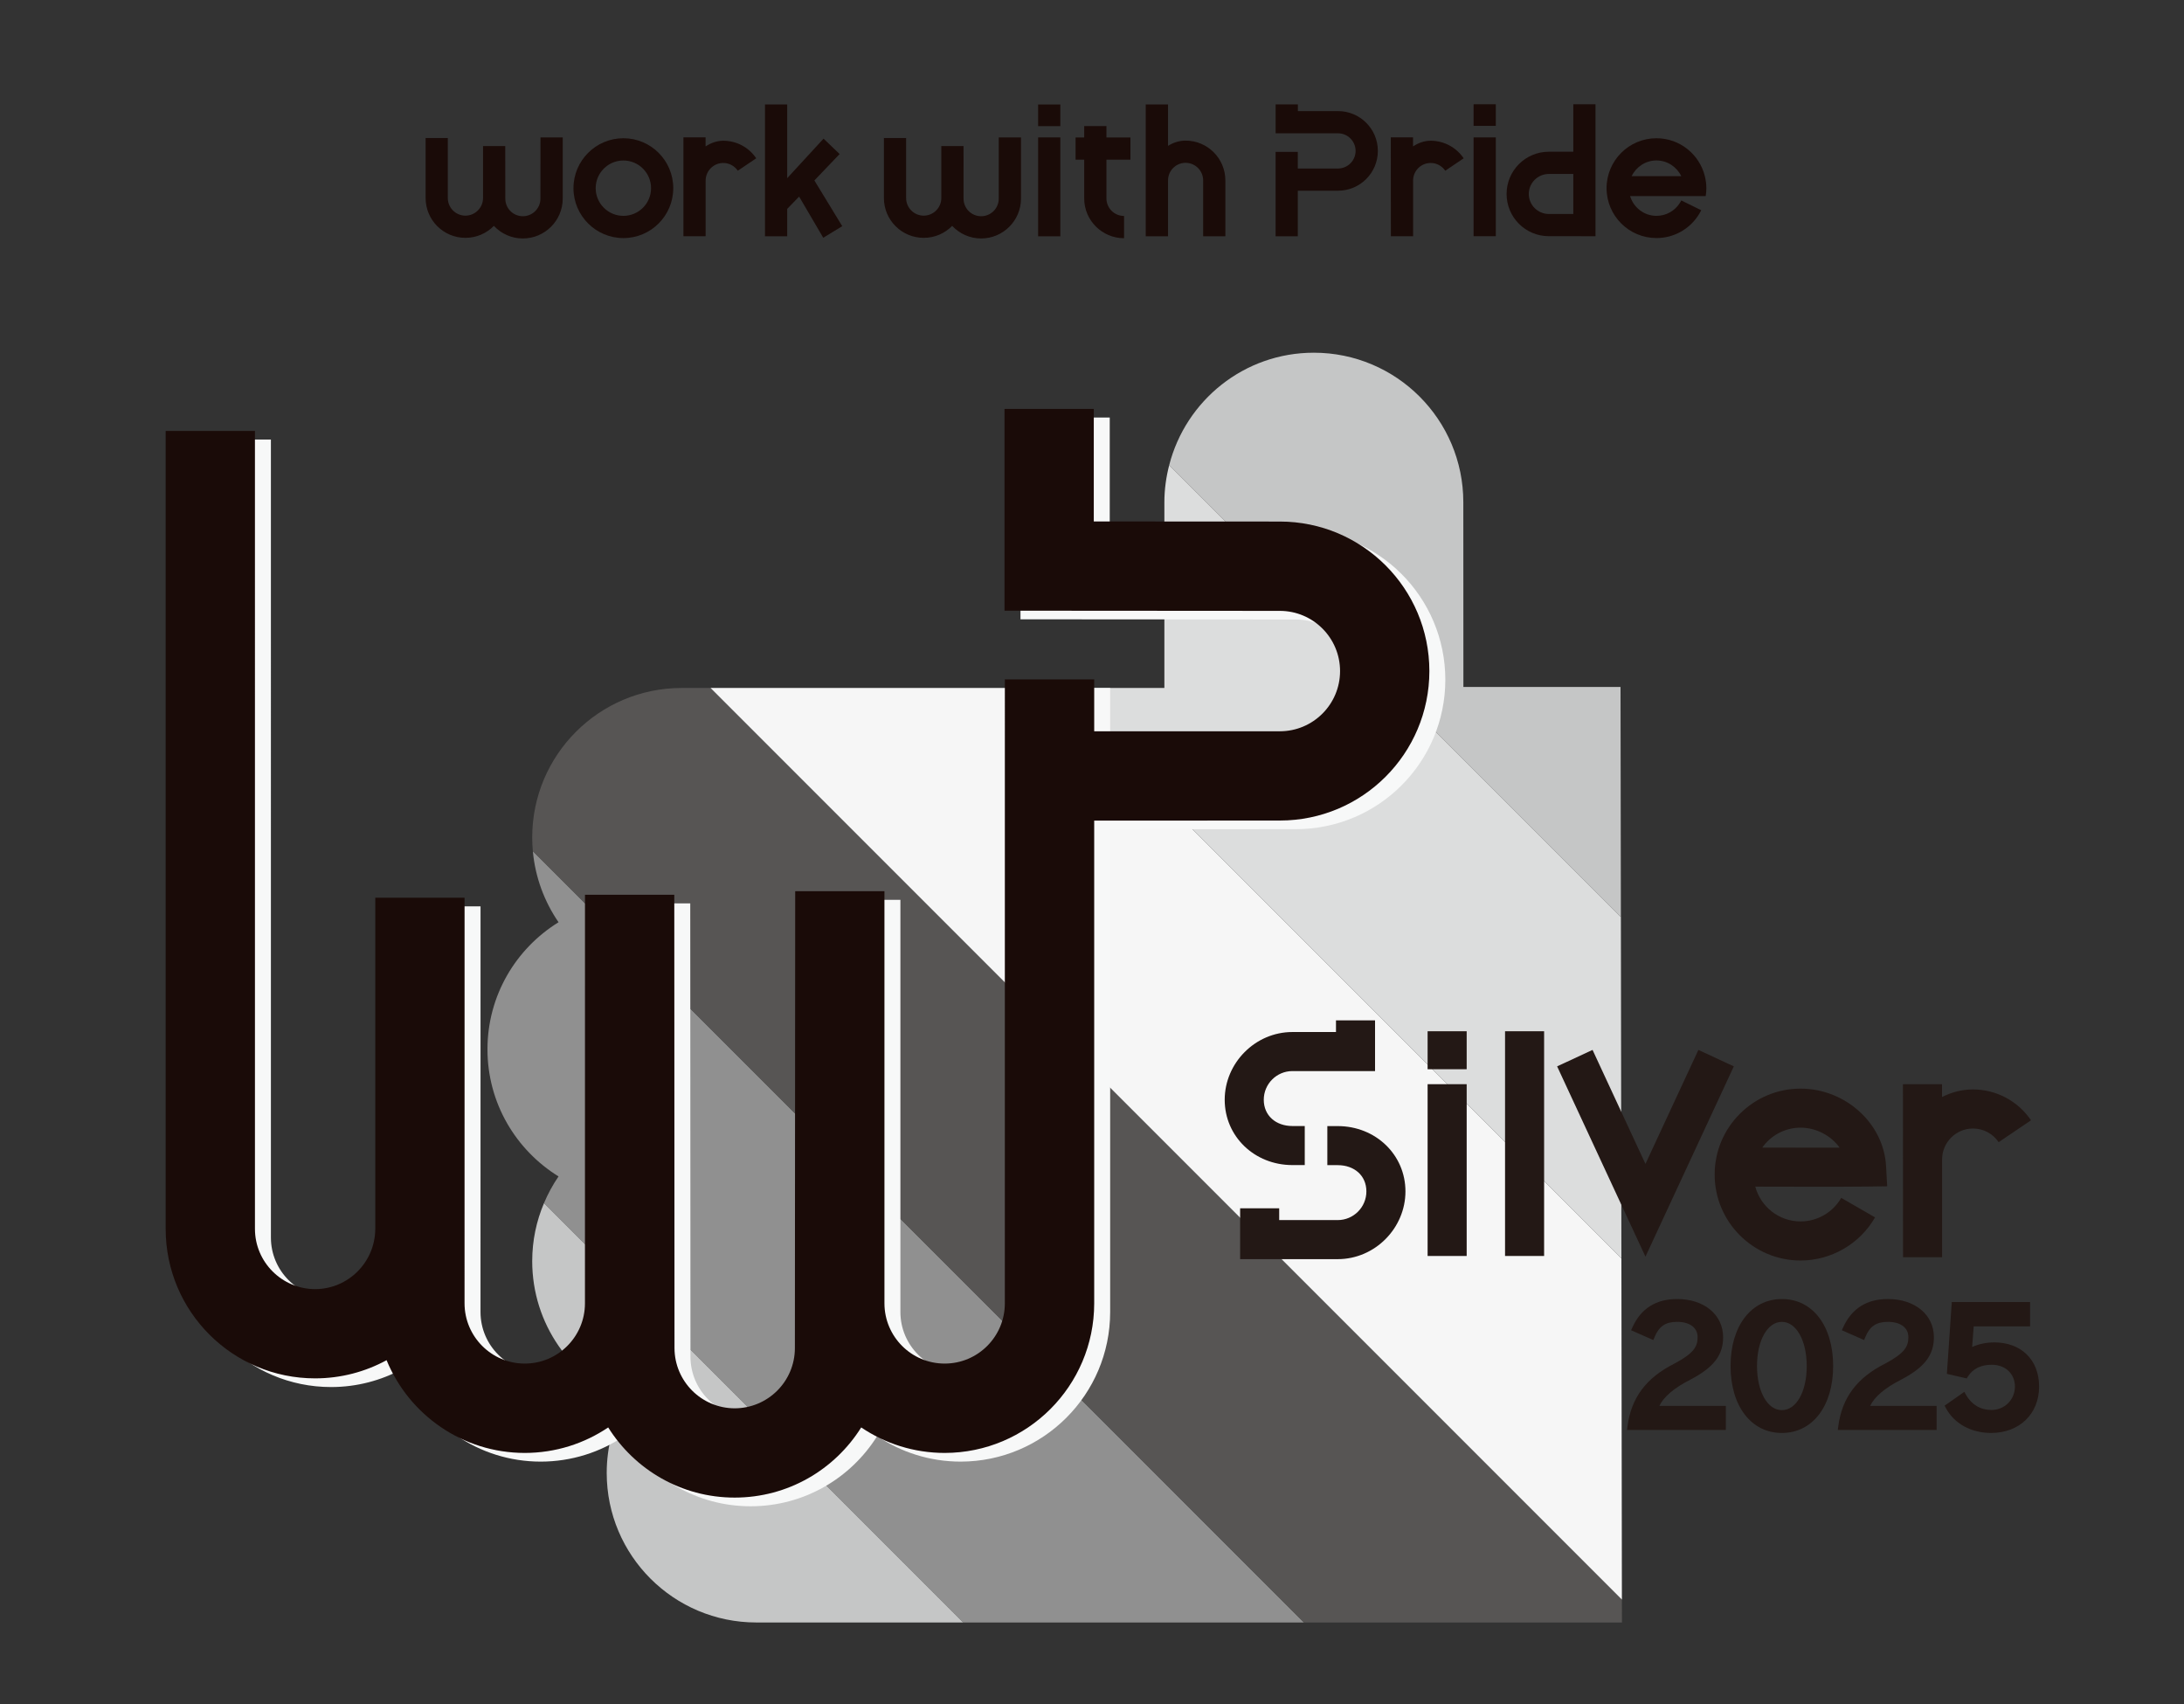 <?xml version="1.0" encoding="UTF-8"?>
<svg id="_レイヤー_1" data-name="レイヤー_1" xmlns="http://www.w3.org/2000/svg" version="1.1" viewBox="0 0 5000 3900">
  <rect x="0" y="0" width="5000" height="3900" fill="#333333" stroke="none"/>
  <!-- Generator: Adobe Illustrator 30.0.0, SVG Export Plug-In . SVG Version: 2.1.1 Build 123)  -->
  <defs>
    <style>
      .st0 {
        fill: #f6f6f6;
      }

      .st1 {
        fill: none;
      }

      .st2 {
        fill: #f7f8f8;
      }

      .st3 {
        fill: #1a0b08;
      }

      .st4 {
        fill: #231815;
      }

      .st5 {
        fill: #909090;
      }

      .st6 {
        fill: #c5c6c6;
      }

      .st7 {
        fill: #575554;
      }

      .st8 {
        fill: #dcdddd;
      }
    </style>
  </defs>
  <g>
    <rect class="st1" x="-476.48" y="-1002.08" width="5764.64" height="5764.64"/>
    <g>
      <g>
        <g>
          <path class="st5" d="M1278.71,2110.77c-97.53,60.17-162.68,167.67-162.72,290.87.04,123.13,65.19,230.56,162.72,290.87-13.12,19.15-24.24,39.55-33.31,61.17l959.78,959.75h780.14l-1765.45-1765.52c5.49,60.17,26.46,115.67,58.84,162.86Z"/>
          <path class="st6" d="M1218.43,2886.36c0,143.86,88.75,266.63,214.39,317.33-27.86,49.63-43.82,106.64-43.82,167.45,0,188.97,153.11,342.07,342.22,342.29h473.96l-959.78-959.75c-17.32,40.8-26.97,85.63-26.97,132.67Z"/>
          <path class="st7" d="M1560.54,1574.58c-189.04.11-342.11,153.16-342.11,342.27,0,10.47.54,20.87,1.44,31.05l1765.45,1765.52h727.93l-.11-52.35L1626.7,1574.58h-66.16Z"/>
          <polygon class="st0" points="2406.81 1574.58 1626.7 1574.58 3713.14 3661.08 3711.99 2879.83 2406.81 1574.58"/>
          <path class="st8" d="M3710.81,2098.51l-1034.04-1034.07c-7.03,27.25-11.08,55.63-11.08,85.03v425.12h-258.88l1305.19,1305.24-1.18-781.32Z"/>
          <path class="st6" d="M3709.99,1572.33h-359.72c-.04-112.57-.18-295.07-.18-422.86-.04-189.04-153.22-342.17-342.29-342.22-159.6,0-293.09,109.33-331.03,257.18l1034.04,1034.07-.82-526.18Z"/>
        </g>
        <path class="st2" d="M2966.6,1213.42c-127.98,0-312.46-.11-425.98-.22v-257.63h-204.35v461.87s433.01.43,630.33.43c76.09.07,137.8,61.71,137.83,137.82-.04,76.07-61.75,137.71-137.83,137.75h-425.01v-118.74h-204.56s-.04,1230.91-.04,1428.34c-.07,75.95-61.6,137.69-137.76,137.69s-137.69-61.74-137.87-137.69v-943.57h-204.31s-.72,848.63-.72,1045.84c-.11,76.09-61.57,137.62-137.83,137.83-75.98-.22-137.58-61.75-137.8-137.83,0-168.74-.47-1037.77-.47-1037.77h-204.45c-.07,1-.07,738.08-.07,935.51-.11,75.95-61.71,137.69-137.8,137.69s-137.65-61.74-137.87-137.69l.07-928.66h-204.46v227.66h0v530.75c-.43,75.8-61.82,137.33-137.65,137.55-76.16-.22-137.8-62.03-137.8-137.91V1006.04h-204.38v1826.39c.03,188.97,152.96,342.15,342.18,342.15,59.2,0,114.92-15.13,163.58-41.59,51.1,124.49,173.4,212.2,316.33,212.27,70.82-.07,136.43-21.59,191.04-58.37,60.46,96.38,167.38,160.57,289.55,160.57s229.23-64.18,289.69-160.57c54.65,36.79,120.26,58.3,191.05,58.37,189.08-.21,342.15-153.32,342.36-342.22v-1105.07c106.39-.21,305.54-.21,425.01-.21,189.07,0,342.14-153.08,342.32-342.06-.18-189.18-153.25-342.16-342.32-342.27Z"/>
      </g>
      <path class="st3" d="M2930.06,1193.68c-127.97,0-312.45-.11-425.98-.22v-257.63h-204.35v461.87s433.01.43,630.33.43c76.09.07,137.8,61.71,137.84,137.82-.04,76.07-61.75,137.71-137.84,137.75h-425.01v-118.74h-204.56s-.04,1230.93-.04,1428.22c-.07,75.94-61.6,137.69-137.76,137.69s-137.69-61.75-137.87-137.69v-943.47h-204.31s-.72,848.52-.72,1045.73c-.11,76.09-61.57,137.62-137.83,137.83-75.98-.21-137.58-61.74-137.8-137.83,0-168.74-.47-1037.62-.47-1037.62h-204.45c-.07.97-.07,738.08-.07,935.36-.11,75.94-61.71,137.69-137.8,137.69s-137.65-61.75-137.87-137.69l.07-928.55h-204.46v227.66h0v530.72c-.43,75.73-61.82,137.26-137.65,137.48-76.16-.22-137.8-62.03-137.8-137.83V986.3h-204.38v1826.34c.04,188.89,152.97,342.07,342.19,342.07,59.2,0,114.92-15.13,163.58-41.6,51.1,124.5,173.4,212.2,316.33,212.27,70.82-.07,136.43-21.59,191.04-58.37,60.46,96.38,167.38,160.57,289.55,160.57s229.23-64.18,289.69-160.57c54.65,36.79,120.26,58.3,191.04,58.37,189.07-.22,342.15-153.32,342.36-342.22v-1104.97c106.39-.21,305.54-.21,425.01-.21,189.08,0,342.15-153.08,342.33-342.04-.18-189.18-153.25-342.16-342.33-342.27Z"/>
      <g>
        <path class="st4" d="M2987.08,2666.55h-28.26c-86.91,0-155.01-65.65-155.01-149.48s69.56-155.05,155.01-155.05h99.75v-26.71h89.43v116.1h-189.18c-36.18,0-65.58,29.47-65.58,65.65s27.57,60.1,65.58,60.1h28.26v89.39Z"/>
        <path class="st4" d="M3062.55,2881.87h-223.42v-116.43h89.43v27h134c36.18,0,65.62-29.44,65.62-65.62s-27.57-60.1-65.62-60.1h-23.77v-89.39h23.77c86.92,0,155.05,65.65,155.05,149.48s-69.56,155.05-155.05,155.05Z"/>
        <path class="st4" d="M4516.91,2493.43c-25.57,0-49.45,6.6-70.92,17.36v-29.37h-89.43l.22,396.11h89.43v-223.89c0-39.01,31.7-70.78,70.71-70.78,23.52,0,45.5,11.69,58.77,31.27l74.01-50.09c-29.9-44.21-79.53-70.6-132.78-70.6Z"/>
        <path class="st4" d="M4122.2,2884.96c-108.47,0-196.71-88.24-196.71-196.71s88.24-196.68,196.71-196.68c102.41,0,190.19,79.39,195.67,176.96l2.62,46.58-46.69.61c-53.43.72-188.46.39-255.3.18,12.23,45.79,54.07,79.64,103.7,79.64,38.26,0,73.9-20.65,93.05-53.89l77.45,44.6c-35.03,60.88-100.36,98.71-170.5,98.71ZM4034.46,2626.54c48.76.14,121.27.29,177.13.14-19.4-27.11-53.07-45.75-89.39-45.75s-68.27,18.07-87.74,45.61Z"/>
        <rect class="st4" x="3268.34" y="2481.42" width="89.43" height="393.17"/>
        <rect class="st4" x="3445.62" y="2360.26" width="89.43" height="514.33"/>
        <rect class="st4" x="3268.34" y="2360.26" width="89.43" height="86.92"/>
        <polygon class="st4" points="3767.07 2876.17 3564.84 2440.62 3645.95 2402.97 3767.07 2663.9 3888.27 2402.97 3969.38 2440.62 3767.07 2876.17"/>
      </g>
      <g>
        <path class="st3" d="M3063.27,254.28c-32.49,0-68.67-.07-91.94-.07v-15.34h-50.95v66.17s88.82.04,142.89.04c22.16.04,40.16,18.11,40.23,40.29-.07,22.25-18.07,40.21-40.23,40.32h-92.08v-38.02h-50.88v193.16h50.88v-104.34h92.08c50.31,0,91.15-40.72,91.15-91.11s-40.84-91.08-91.15-91.08Z"/>
        <path class="st3" d="M3652.69,238.72h-50.81v108.54h-56.08c-53.43,0-96.64,43.28-96.64,96.65s43.21,96.67,96.64,96.67c12.8,0,106.82.03,106.89.03V238.72ZM3500.01,443.91c0-25.29,20.58-45.72,45.79-45.75h56.08v91.61h-56.08c-25.21-.11-45.79-20.53-45.79-45.86Z"/>
        <path class="st3" d="M2286.51,314.54v140.06c0,22.23-17.97,40.28-40.31,40.28s-40.26-18.05-40.26-40.28l-.04-120.3h-50.88v118.95c0,22.21-18.07,40.29-40.3,40.32-22.2-.04-40.27-18.07-40.27-40.32v-137.39h-50.85v137.39c0,50.32,40.77,91.11,91.11,91.11,25.49,0,48.62-10.49,65.19-27.39,16.57,17.66,40.12,28.81,66.3,28.81,50.31-.07,91.18-40.83,91.26-91.18v-140.06h-50.95Z"/>
        <path class="st3" d="M1237.37,314.54c-.11.04-.11,140.06-.11,140.06,0,22.23-18,40.28-40.27,40.28s-40.16-18.05-40.16-40.28l-.14-120.3h-50.81v118.95c-.14,22.21-18.11,40.29-40.37,40.32-22.27-.04-40.27-18.07-40.3-40.32v-137.39h-50.81v137.39c0,50.32,40.81,91.11,91.11,91.11,25.64,0,48.58-10.49,65.22-27.39,16.49,17.66,40.16,28.81,66.26,28.81,50.42-.07,91.18-40.83,91.33-91.18v-140.06h-50.95Z"/>
        <path class="st3" d="M3275.33,322.12c-14.49,0-28.22,4.91-40.34,13.01v-20.76h-50.92l.18,226.24h50.88v-127.38c0-22.21,17.93-40.21,40.2-40.21,13.98,0,26.1,7.05,33.45,17.73l42.1-28.45c-16.32-24.19-44.17-40.18-75.55-40.18Z"/>
        <path class="st3" d="M1655.82,322.12c-14.55,0-28.22,4.91-40.44,13.01v-20.76h-50.81v226.24h50.88v-127.38c.22-22.21,18.07-40.21,40.37-40.21,13.88,0,26.03,7.05,33.28,17.73l42.2-28.45c-16.28-24.19-44.14-40.18-75.48-40.18Z"/>
        <path class="st3" d="M1312.88,430.66c.07-63.09,51.28-114.26,114.31-114.26h0c63.11,0,114.1,51.17,114.17,114.26h0c-.07,63.11-51.06,114.24-114.17,114.24h0c-63.04,0-114.24-51.13-114.31-114.24h0ZM1363.73,430.66c.07,35.03,28.43,63.34,63.47,63.38h0c34.96-.04,63.32-28.35,63.32-63.38h0c0-34.94-28.36-63.29-63.32-63.32h0c-35.03.04-63.4,28.38-63.47,63.32h0Z"/>
        <path class="st3" d="M2376.69,540.81v-226.28h50.81v226.28h-50.81Z"/>
        <path class="st3" d="M2376.69,288.7v-49.54h50.81v49.54h-50.81Z"/>
        <path class="st3" d="M3373.58,540.58v-226.06h50.88v226.06h-50.88Z"/>
        <path class="st3" d="M3373.58,288.09v-49.45h50.88v49.45h-50.88Z"/>
        <path class="st3" d="M2805.32,540.81v-127.85c0-50.36-40.77-91.15-91.11-91.15-14.45,0-28.11,4.5-40.16,12.01v-94.8h-51.03v301.79h51.03v-127.85c0-22.25,17.93-40.25,40.16-40.34,22.2.09,40.27,18.09,40.27,40.34v127.85h50.85Z"/>
        <path class="st3" d="M2587.99,365.51v-50.9h-54.93v-26.03h-50.92v26.03h-19.76v50.9h19.76v88.58c0,50.32,40.91,91.11,91.26,91.15v-50.93c-22.27-.04-40.34-18-40.34-40.21v-88.58h54.93Z"/>
        <polygon class="st3" points="1884.73 544.16 1928.22 517.65 1864.43 413 1922.2 352.56 1885.44 317.32 1802.19 407.78 1802.19 239.02 1751.34 239.02 1751.34 540.74 1802.19 540.74 1802.19 478.08 1829.51 449.93 1884.73 544.16"/>
        <path class="st3" d="M3904.98,448.79c1.04-5.95,1.51-12.01,1.51-18.16,0-9.47-1.29-18.65-3.44-27.39-12.34-49.82-57.16-86.83-110.8-86.83-63.11,0-114.13,51.15-114.21,114.22.07,63.07,51.1,114.17,114.21,114.21,39.98,0,75.08-20.46,95.49-51.51,2.51-3.95,4.88-7.91,7.06-12.14l-45.75-22.48c-1.01,2.26-2.51,4.55-3.77,6.62-11.51,17.35-30.73,28.68-53.03,28.68-28.69-.07-52.49-19.22-60.35-45.21h173.08ZM3735.41,403.23c10.29-21.13,31.66-35.89,56.83-36.02,25.1.12,46.65,14.88,56.87,36.02h-113.7Z"/>
      </g>
      <g>
        <path class="st4" d="M3869.3,3157.97l.04-.04c53.68-27.93,75.55-56.15,75.55-97.35,0-51.49-43.32-87.45-105.38-87.45-48.41,0-82.83,21.8-102.3,64.83l-3.01,6.63,50.92,22.45,2.8-6.81c10.22-24.74,25.17-34.85,51.6-34.85,28.94,0,46.94,13.37,46.94,34.85s-8,36.68-53.28,60.78c-64.65,32.52-98.71,78.17-107.25,143.68l-1.04,8.1h226.22v-55h-152.21c9.9-20.83,33.99-41.34,70.42-59.81Z"/>
        <path class="st4" d="M4079.71,2973.13c-70.46,0-117.79,61.57-117.79,153.25s47.19,153.29,117.43,153.29,117.43-61.6,117.43-153.29-47.04-153.25-117.07-153.25ZM4079.35,3227.43c-32.95,0-56.9-42.49-56.9-101.04s23.95-101.01,56.9-101.01,56.94,42.63,56.94,101.37-23.95,100.69-56.94,100.69Z"/>
        <path class="st4" d="M4351.83,3157.97l.04-.04c53.68-27.93,75.55-56.15,75.55-97.35,0-51.49-43.32-87.45-105.38-87.45-48.41,0-82.83,21.8-102.33,64.83l-3.01,6.63,50.95,22.45,2.8-6.81c10.22-24.74,25.17-34.85,51.6-34.85,28.94,0,46.94,13.37,46.94,34.85s-8,36.68-53.28,60.78c-64.65,32.52-98.71,78.17-107.25,143.68l-1.04,8.1h226.22v-55h-152.21c9.9-20.83,33.99-41.34,70.42-59.81Z"/>
        <path class="st4" d="M4565.68,3072.38c-18.11,0-35.93,3.76-50.74,10.61l3.62-47.3h129.05v-55.69h-179.25l-11.19,164.4,45.36,10.43,2.73-4.27c11.4-17.93,29.76-27,54.57-27,31.27,0,53.1,20.58,53.1,50.02s-23.13,53.46-53.79,53.46c-24.96,0-45.61-12.3-58.16-34.57l-3.91-6.92-45.11,31.63,2.98,5.63c19.08,35.57,57.77,56.83,103.48,56.83,64.69,0,109.87-43.6,109.87-106.06s-42.2-101.22-102.62-101.22Z"/>
      </g>
    </g>
  </g>
  <rect class="st1" x="-4" y="-1" width="5000" height="3900"/>
</svg>